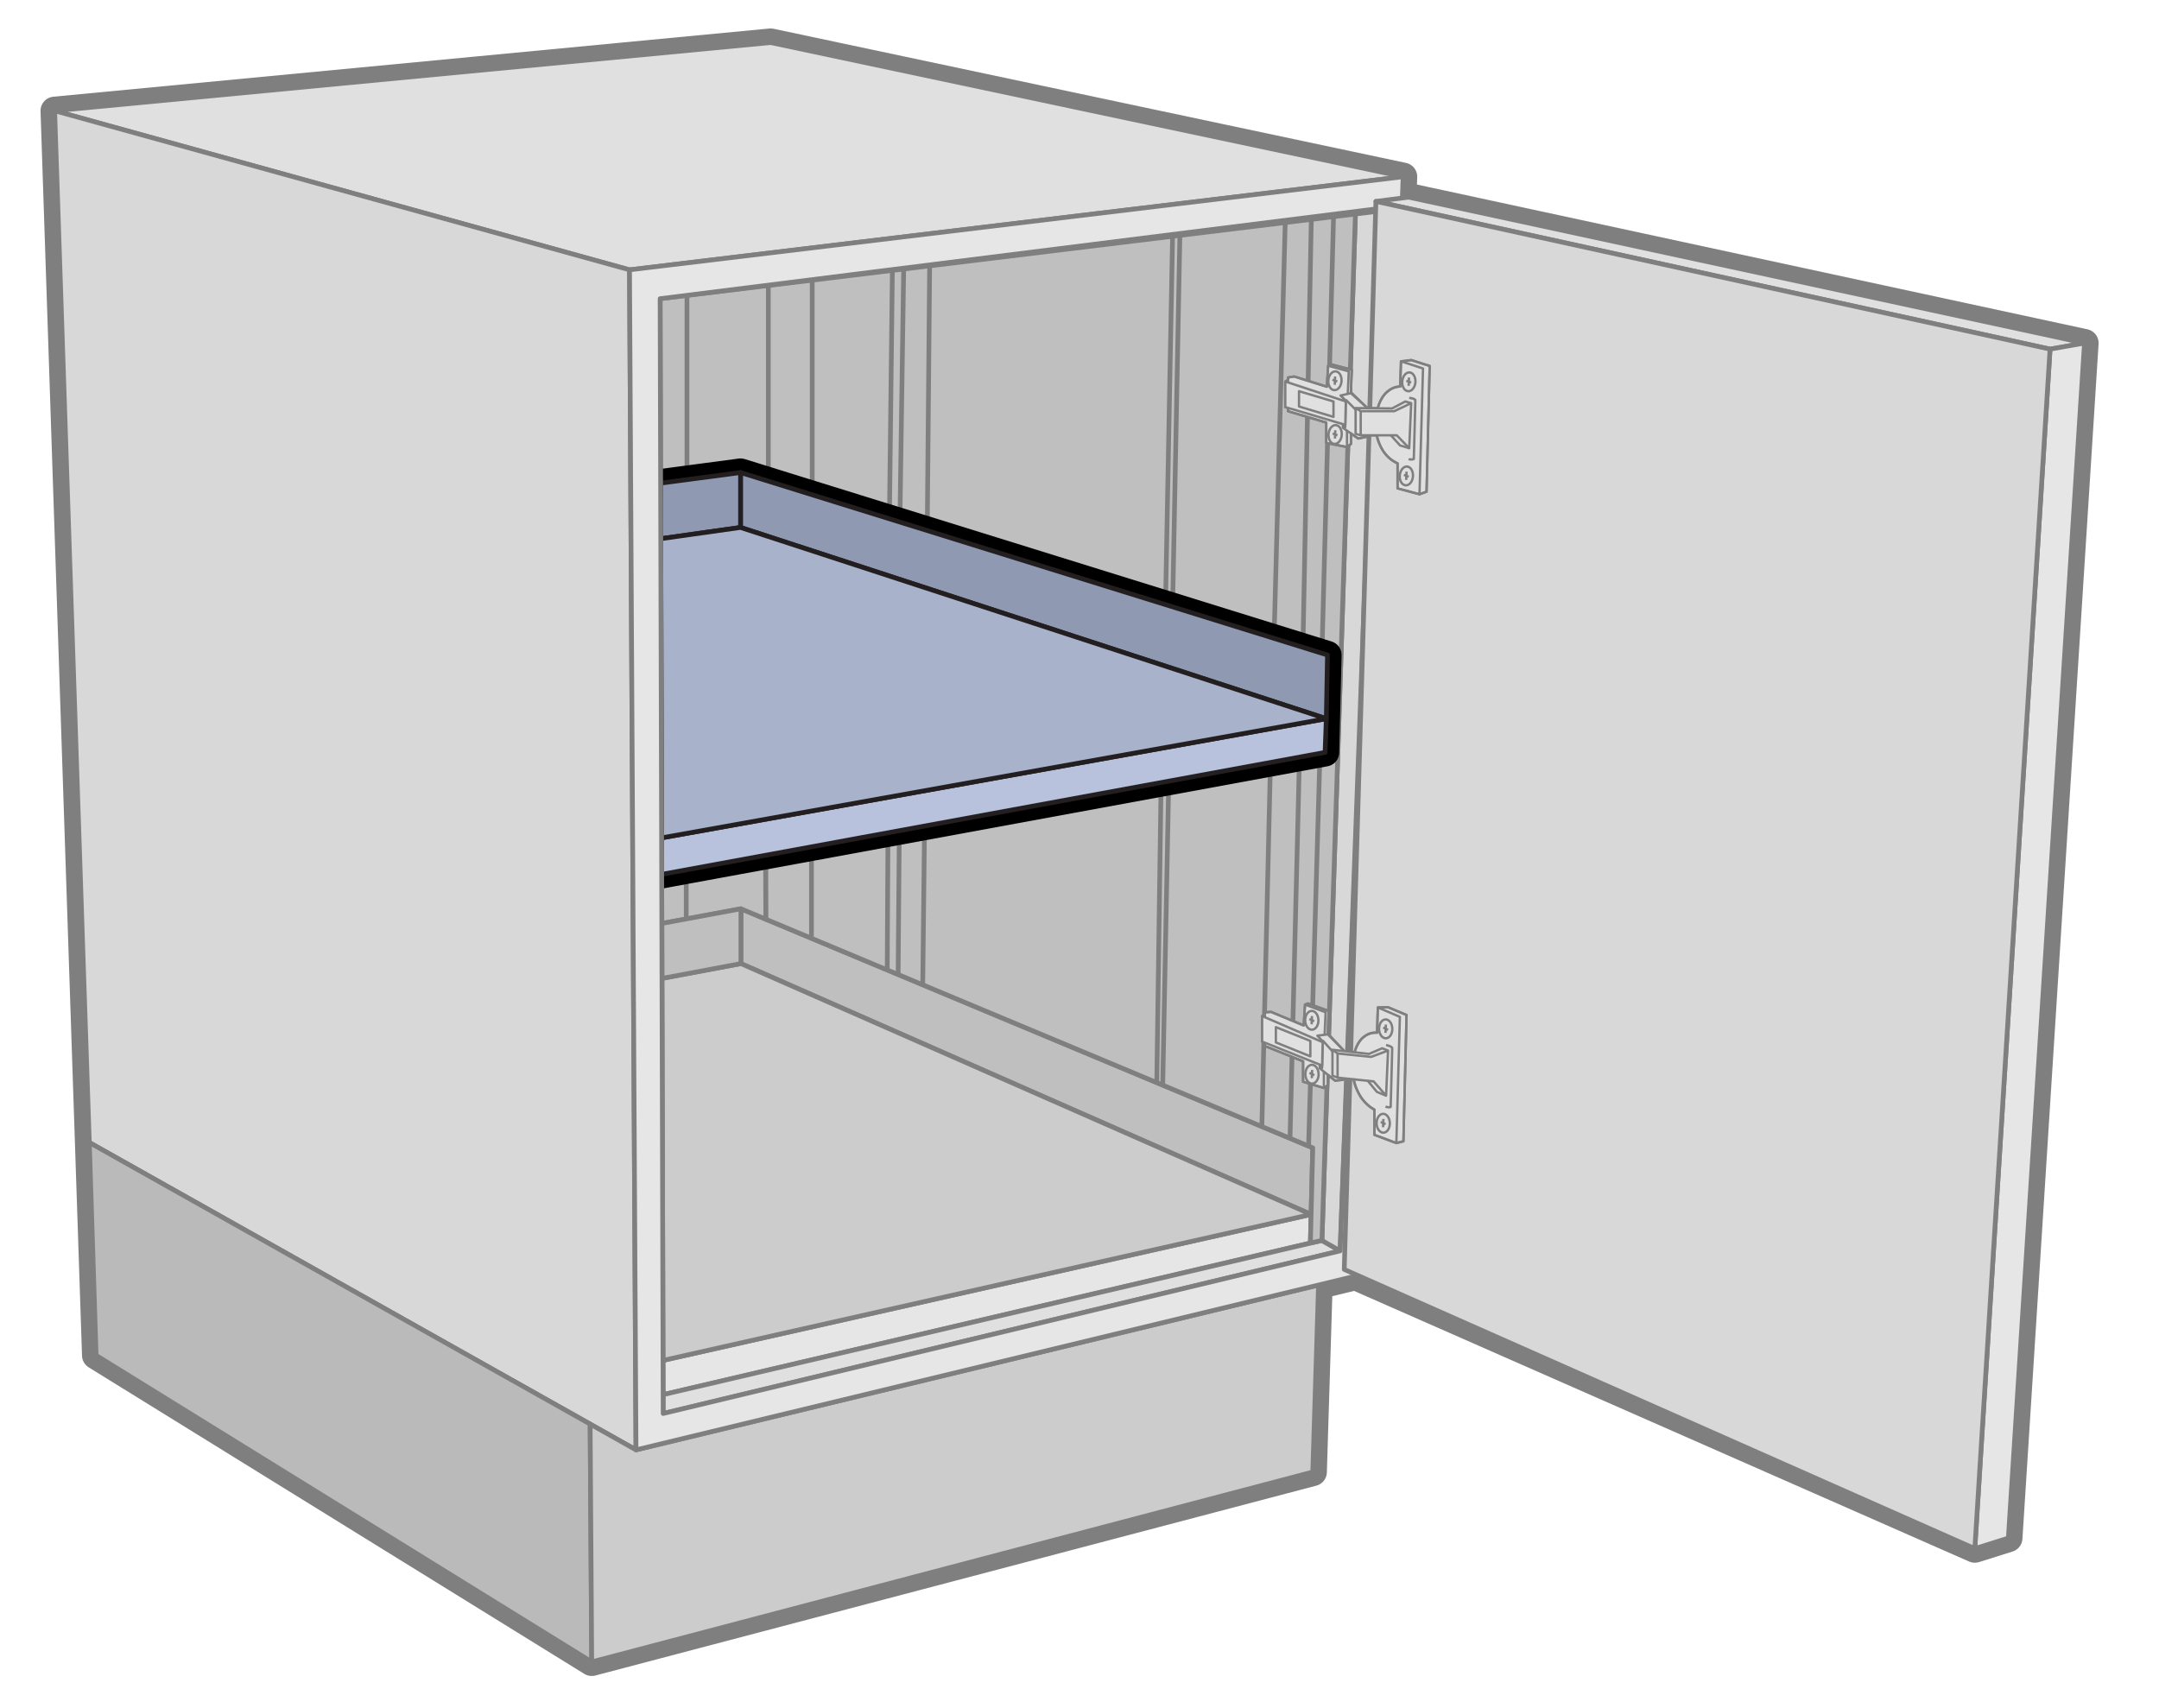 <svg id="Layer_1" data-name="Layer 1" xmlns="http://www.w3.org/2000/svg" viewBox="0 0 569.76 450.71">
  <defs>
    <style>
      .cls-1, .cls-13, .cls-19, .cls-20, .cls-6, .cls-7 {
        fill: none;
      }

      .cls-1, .cls-10, .cls-11, .cls-12, .cls-17, .cls-18, .cls-19, .cls-2, .cls-20, .cls-3, .cls-4, .cls-5, .cls-6, .cls-8, .cls-9 {
        stroke: #7f7f7f;
      }

      .cls-1, .cls-10, .cls-11, .cls-12, .cls-13, .cls-14, .cls-15, .cls-16, .cls-17, .cls-18, .cls-19, .cls-2, .cls-20, .cls-3, .cls-4, .cls-5, .cls-6, .cls-7, .cls-8, .cls-9 {
        stroke-linejoin: round;
      }

      .cls-1, .cls-13 {
        stroke-width: 7.445px;
      }

      .cls-1, .cls-17, .cls-2, .cls-20, .cls-3, .cls-4, .cls-5 {
        fill-rule: evenodd;
      }

      .cls-10, .cls-18, .cls-2 {
        fill: #e0e0e0;
      }

      .cls-10, .cls-11, .cls-12, .cls-14, .cls-15, .cls-16, .cls-17, .cls-2, .cls-3, .cls-4, .cls-5, .cls-6, .cls-7, .cls-8, .cls-9 {
        stroke-width: 1.241px;
      }

      .cls-11, .cls-3 {
        fill: #d8d8d8;
      }

      .cls-4 {
        fill: #bababa;
      }

      .cls-12, .cls-5 {
        fill: #ccc;
      }

      .cls-14, .cls-15, .cls-16, .cls-7 {
        stroke: #231f20;
      }

      .cls-17, .cls-8 {
        fill: #e6e6e6;
      }

      .cls-9 {
        fill: #bfbfbf;
      }

      .cls-13 {
        stroke: #000;
      }

      .cls-14 {
        fill: #b8c2dc;
      }

      .cls-15 {
        fill: #8f99b2;
      }

      .cls-16 {
        fill: #a8b2cb;
      }

      .cls-18, .cls-19, .cls-20 {
        stroke-width: 0.62px;
      }
    </style>
  </defs>
  <title>Teclab Extra Shelf</title>
  <g>
    <polygon class="cls-1" points="25.367 357.721 14.42 29.234 203.378 11.234 370.284 46.64 370.076 52.254 371.743 52.039 550.1 90.555 530.004 405.942 521.153 408.732 357.691 336.799 347.96 339.151 346.438 388.509 156.155 438.622 25.367 357.721"/>
    <polygon class="cls-2" points="203.378 11.234 14.42 29.234 166.132 71.216 370.284 46.64 203.378 11.234"/>
    <polygon class="cls-3" points="14.42 29.234 23.57 301.542 167.841 382.666 166.132 71.216 14.42 29.234"/>
    <polygon class="cls-4" points="23.57 301.542 25.367 357.721 156.155 438.622 155.74 375.862 23.57 301.542"/>
    <polygon class="cls-5" points="347.96 339.151 346.438 388.509 156.155 438.622 155.74 375.862 167.841 382.666 347.96 339.151"/>
    <line class="cls-6" x1="174.974" y1="359.056" x2="346.438" y2="320.416"/>
    <line class="cls-7" x1="350.01" y1="189.681" x2="174.596" y2="221.139"/>
    <line class="cls-7" x1="349.687" y1="189.578" x2="195.427" y2="139.21"/>
    <line class="cls-7" x1="195.427" y1="139.21" x2="174.38" y2="142.185"/>
    <polygon class="cls-8" points="174.974 359.056 346 320.522 345.812 328.055 174.998 368.092 174.974 359.056"/>
    <polygon class="cls-9" points="195.525 239.856 346.438 302.948 346 320.522 195.525 254.318 195.525 239.856"/>
    <polygon class="cls-10" points="348.859 327.391 174.998 368.092 175.012 373.068 353.661 330.144 348.859 327.391"/>
    <polygon class="cls-11" points="357.691 56.482 348.859 327.391 353.661 330.144 363.834 55.724 357.691 56.482"/>
    <polygon class="cls-12" points="195.525 254.318 346 320.522 174.974 359.056 174.697 258.235 195.525 254.318"/>
    <polygon class="cls-9" points="174.34 127.515 195.427 124.717 350.326 172.872 349.687 198.582 202.046 225.727 202.087 242.599 346.438 302.948 345.812 328.055 348.859 327.391 357.691 56.482 174.207 78.832 174.34 127.515"/>
    <line class="cls-6" x1="311.372" y1="62.124" x2="309.447" y2="160.164"/>
    <line class="cls-6" x1="309.447" y1="62.124" x2="307.573" y2="159.581"/>
    <line class="cls-6" x1="306.413" y1="206.538" x2="305.276" y2="285.608"/>
    <line class="cls-6" x1="339.187" y1="58.143" x2="336.223" y2="168.488"/>
    <line class="cls-6" x1="346.067" y1="57.192" x2="343.842" y2="170.857"/>
    <line class="cls-6" x1="351.925" y1="57.192" x2="348.859" y2="172.416"/>
    <line class="cls-6" x1="245.335" y1="69.914" x2="244.7" y2="140.035"/>
    <line class="cls-6" x1="238.486" y1="70.771" x2="237.48" y2="137.791"/>
    <line class="cls-6" x1="235.495" y1="71.571" x2="234.717" y2="136.931"/>
    <line class="cls-6" x1="308.432" y1="206.167" x2="306.846" y2="286.268"/>
    <line class="cls-6" x1="335.277" y1="201.06" x2="333.004" y2="297.288"/>
    <line class="cls-6" x1="342.936" y1="199.743" x2="340.433" y2="300.418"/>
    <line class="cls-6" x1="348.347" y1="198.812" x2="345.338" y2="302.484"/>
    <line class="cls-6" x1="243.986" y1="218.016" x2="243.516" y2="259.589"/>
    <line class="cls-6" x1="237.327" y1="219.24" x2="237.018" y2="256.851"/>
    <line class="cls-6" x1="234.337" y1="219.79" x2="234.14" y2="255.638"/>
    <line class="cls-6" x1="214.342" y1="73.799" x2="214.342" y2="130.597"/>
    <line class="cls-6" x1="202.762" y1="75.251" x2="202.762" y2="127.174"/>
    <polygon class="cls-9" points="174.623 230.769 197.517 226.56 202.046 225.727 202.087 242.599 195.525 239.856 174.658 243.729 174.623 230.769"/>
    <polygon class="cls-9" points="195.525 239.856 195.525 254.318 174.697 258.235 174.658 243.729 195.525 239.856"/>
    <line class="cls-6" x1="214.143" y1="223.502" x2="214.143" y2="247.215"/>
    <line class="cls-6" x1="181.291" y1="77.969" x2="181.291" y2="126.593"/>
    <line class="cls-6" x1="181.094" y1="229.579" x2="181.094" y2="242.194"/>
    <polygon class="cls-13" points="174.34 127.515 195.427 124.717 350.326 172.872 349.687 198.582 174.623 230.769 174.34 127.515"/>
    <polygon class="cls-14" points="174.623 230.769 349.687 198.582 350.01 189.681 174.596 221.14 174.623 230.769"/>
    <polygon class="cls-15" points="195.427 139.21 350.01 189.681 350.326 172.872 195.427 124.717 195.427 139.21"/>
    <polygon class="cls-15" points="174.34 127.515 195.427 124.717 195.427 139.21 174.38 142.184 174.34 127.515"/>
    <polygon class="cls-16" points="195.427 139.21 350.01 189.681 174.596 221.14 174.38 142.184 195.427 139.21"/>
    <path class="cls-17" d="M166.132,71.216l1.709,311.45,191.714-46.318L370.284,46.64ZM364.261,54.999,174.207,78.832l.805,294.236L353.661,330.144Z"/>
    <polygon class="cls-2" points="371.743 52.039 363.105 53.155 541.009 92.15 550.1 90.555 371.743 52.039"/>
    <polygon class="cls-17" points="550.1 90.555 541.009 92.15 521.153 408.732 530.004 405.942 550.1 90.555"/>
    <polygon class="cls-3" points="363.105 53.155 354.744 335.045 521.153 408.732 541.009 92.15 363.105 53.155"/>
    <g>
      <path class="cls-18" d="M339.187,100.7l.723-.485V99.64l1.603-.278,8.635,2.702.353-5.526.75-.388,5.461,1.434-.193,5.929L360.85,107.7l2.733.063s.769-3.083,2.693-4.51a4.85,4.85,0,0,1,3.231-1.239l.213-6.648,2.69-.333,4.882,1.551-.827,33.193-1.861.673-5.79-1.551V122.28a8.807,8.807,0,0,1-3.961-3.518c-1.681-2.937-1.474-3.873-1.474-3.873h-2.821l-.017.412-2.119.441-1.904-1.338.002,2.76-1.045.825-5.48-1.086v-5.377L339.91,108.527V107.7l-.723-.259Z"/>
      <polygon class="cls-19" points="360.85 107.7 356.509 103.774 353.766 104.391 355.162 105.737 355.007 112.741 354.387 112.127 354.387 112.908 358.42 115.741 360.54 115.3 360.85 107.7"/>
      <g>
        <path class="cls-20" d="M373.536,100.771c-.053,1.371-.883,2.482-1.853,2.482s-1.706-1.111-1.641-2.482.895-2.482,1.854-2.482S373.589,99.401,373.536,100.771Z"/>
        <line class="cls-19" x1="371.837" y1="99.64" x2="371.743" y2="101.831"/>
        <line class="cls-19" x1="371.139" y1="100.493" x2="372.409" y2="100.978"/>
      </g>
      <g>
        <path class="cls-20" d="M354.086,114.681c-.053,1.371-.883,2.482-1.853,2.482s-1.706-1.111-1.641-2.482.895-2.482,1.854-2.482S354.139,113.311,354.086,114.681Z"/>
        <line class="cls-19" x1="352.387" y1="113.55" x2="352.293" y2="115.741"/>
        <line class="cls-19" x1="351.689" y1="114.403" x2="352.959" y2="114.888"/>
      </g>
      <g>
        <path class="cls-20" d="M354.037,100.493c-.053,1.371-.883,2.482-1.853,2.482s-1.706-1.111-1.641-2.482.895-2.482,1.854-2.482S354.09,99.123,354.037,100.493Z"/>
        <line class="cls-19" x1="352.338" y1="99.362" x2="352.244" y2="101.553"/>
        <line class="cls-19" x1="351.64" y1="100.215" x2="352.91" y2="100.7"/>
      </g>
      <g>
        <path class="cls-20" d="M372.886,125.61c-.053,1.371-.883,2.482-1.853,2.482s-1.706-1.111-1.641-2.482.895-2.482,1.854-2.482S372.939,124.239,372.886,125.61Z"/>
        <line class="cls-19" x1="371.187" y1="124.479" x2="371.094" y2="126.67"/>
        <line class="cls-19" x1="370.489" y1="125.332" x2="371.76" y2="125.816"/>
      </g>
      <path class="cls-19" d="M369.719,95.365l5.815,1.89-.931,33.193-5.79-1.551V122.28s-6.101-2.148-5.688-11.259,6.381-9.007,6.381-9.007Z"/>
      <polyline class="cls-19" points="369.719 95.365 372.409 95.032 377.291 96.583 376.464 129.776 374.603 130.449"/>
      <polygon class="cls-18" points="372.409 106.407 371.89 118.295 368.605 114.888 359.092 114.888 357.742 114.492 357.748 107.7 367.364 107.803 370.863 105.96 372.409 106.407"/>
      <polyline class="cls-19" points="359.092 114.888 359.092 108.527 367.933 108.527 372.409 106.407"/>
      <line class="cls-19" x1="357.748" y1="107.7" x2="359.092" y2="108.527"/>
      <polyline class="cls-19" points="371.89 118.295 369.472 117.561 367.054 114.888"/>
      <path class="cls-19" d="M371.89,105.011s1.603.155,1.615.672-.402,15.459-.402,15.459a1.873,1.873,0,0,1-1.36,0"/>
      <polyline class="cls-19" points="356.518 103.512 356.711 97.584 351.25 96.15 350.501 96.538 350.147 102.064 341.513 99.363 339.91 99.64 339.91 108.527 349.992 111.526 349.992 116.902 355.473 117.988 356.518 117.163 356.516 114.403"/>
      <polyline class="cls-19" points="350.501 96.538 355.938 98.011 355.68 103.774"/>
      <line class="cls-19" x1="355.473" y1="117.988" x2="355.473" y2="113.67"/>
      <polygon class="cls-18" points="355.157 105.96 339.187 100.7 339.187 107.441 355.021 112.127 355.157 105.96"/>
      <polygon class="cls-19" points="342.806 103.253 351.906 105.96 351.906 110.026 342.806 107.286 342.806 103.253"/>
      <line class="cls-19" x1="355.158" y1="105.503" x2="357.742" y2="108.113"/>
    </g>
    <g>
      <path class="cls-18" d="M333.081,268.167l.723-.411V267.18l1.603-.116,8.635,3.582.353-5.502.75-.313,5.461,1.987-.193,5.928,4.332,4.645,2.733.344s.769-3.017,2.693-4.255a4.496,4.496,0,0,1,3.231-.917l.213-6.663,2.69-.064,4.882,2.052-.827,33.328-1.861.479-5.79-2.177v-6.653a10.267,10.267,0,0,1-3.961-3.952c-1.681-3.126-1.474-4.044-1.474-4.044l-2.821-.293-.017.412-2.119.222-1.904-1.54.002,2.768-1.045.719-5.48-1.661v-5.387L333.804,276.068v-.827l-.723-.333Z"/>
      <polygon class="cls-19" points="354.744 277.391 350.403 273.008 347.66 273.346 349.056 274.839 348.901 281.846 348.281 281.167 348.281 281.949 352.314 285.21 354.433 284.988 354.744 277.391"/>
      <g>
        <path class="cls-20" d="M367.429,271.723c-.053,1.373-.883,2.406-1.853,2.308s-1.706-1.291-1.641-2.663.895-2.404,1.854-2.307S367.483,270.35,367.429,271.723Z"/>
        <line class="cls-19" x1="365.73" y1="270.413" x2="365.637" y2="272.607"/>
        <line class="cls-19" x1="365.032" y1="271.2" x2="366.303" y2="271.817"/>
      </g>
      <g>
        <path class="cls-20" d="M347.979,283.696c-.053,1.369-.883,2.396-1.853,2.295s-1.706-1.291-1.641-2.658.895-2.394,1.854-2.295S348.033,282.327,347.979,283.696Z"/>
        <line class="cls-19" x1="346.281" y1="282.386" x2="346.187" y2="284.572"/>
        <line class="cls-19" x1="345.583" y1="283.168" x2="346.853" y2="283.786"/>
      </g>
      <g>
        <path class="cls-20" d="M347.93,269.466c-.053,1.369-.883,2.399-1.853,2.3s-1.706-1.288-1.641-2.654.895-2.397,1.854-2.3S347.984,268.098,347.93,269.466Z"/>
        <line class="cls-19" x1="346.231" y1="268.16" x2="346.138" y2="270.346"/>
        <line class="cls-19" x1="345.534" y1="268.944" x2="346.804" y2="269.559"/>
      </g>
      <g>
        <path class="cls-20" d="M366.78,296.644c-.053,1.373-.883,2.403-1.853,2.299s-1.706-1.298-1.641-2.669.895-2.401,1.854-2.3S366.833,295.27,366.78,296.644Z"/>
        <line class="cls-19" x1="365.081" y1="295.326" x2="364.988" y2="297.519"/>
        <line class="cls-19" x1="364.383" y1="296.11" x2="365.653" y2="296.732"/>
      </g>
      <path class="cls-19" d="M363.613,265.9l5.815,2.487-.931,33.307-5.79-2.177v-6.653s-6.101-2.799-5.688-11.906,6.381-8.396,6.381-8.396Z"/>
      <polyline class="cls-19" points="363.613 265.9 366.303 265.836 371.185 267.888 370.358 301.216 368.497 301.695"/>
      <polygon class="cls-18" points="366.303 277.278 365.784 289.181 362.499 285.413 352.986 284.424 351.635 283.886 351.641 277.072 361.258 278.164 364.757 276.67 366.303 277.278"/>
      <polyline class="cls-19" points="352.986 284.424 352.986 278.04 361.827 278.95 366.303 277.278"/>
      <line class="cls-19" x1="351.642" y1="277.072" x2="352.986" y2="278.04"/>
      <polyline class="cls-19" points="365.784 289.181 363.366 288.19 360.948 285.251"/>
      <path class="cls-19" d="M365.784,275.821s1.603.319,1.615.841-.402,15.511-.402,15.511a1.871,1.871,0,0,1-1.36-.143"/>
      <polyline class="cls-19" points="350.412 272.746 350.605 266.818 345.144 264.831 344.394 265.144 344.041 270.646 335.407 267.064 333.804 267.18 333.804 276.068 343.886 280.109 343.886 285.496 349.366 287.157 350.412 286.438 350.41 283.67"/>
      <polyline class="cls-19" points="344.394 265.144 349.832 267.169 349.574 272.923"/>
      <line class="cls-19" x1="349.366" y1="287.157" x2="349.366" y2="282.826"/>
      <polygon class="cls-18" points="349.051 275.062 333.081 268.167 333.081 274.908 348.914 281.233 349.051 275.062"/>
      <polygon class="cls-19" points="336.7 271.089 345.799 274.729 345.799 278.804 336.7 275.124 336.7 271.089"/>
      <line class="cls-19" x1="349.051" y1="274.603" x2="351.635" y2="277.487"/>
    </g>
  </g>
</svg>
